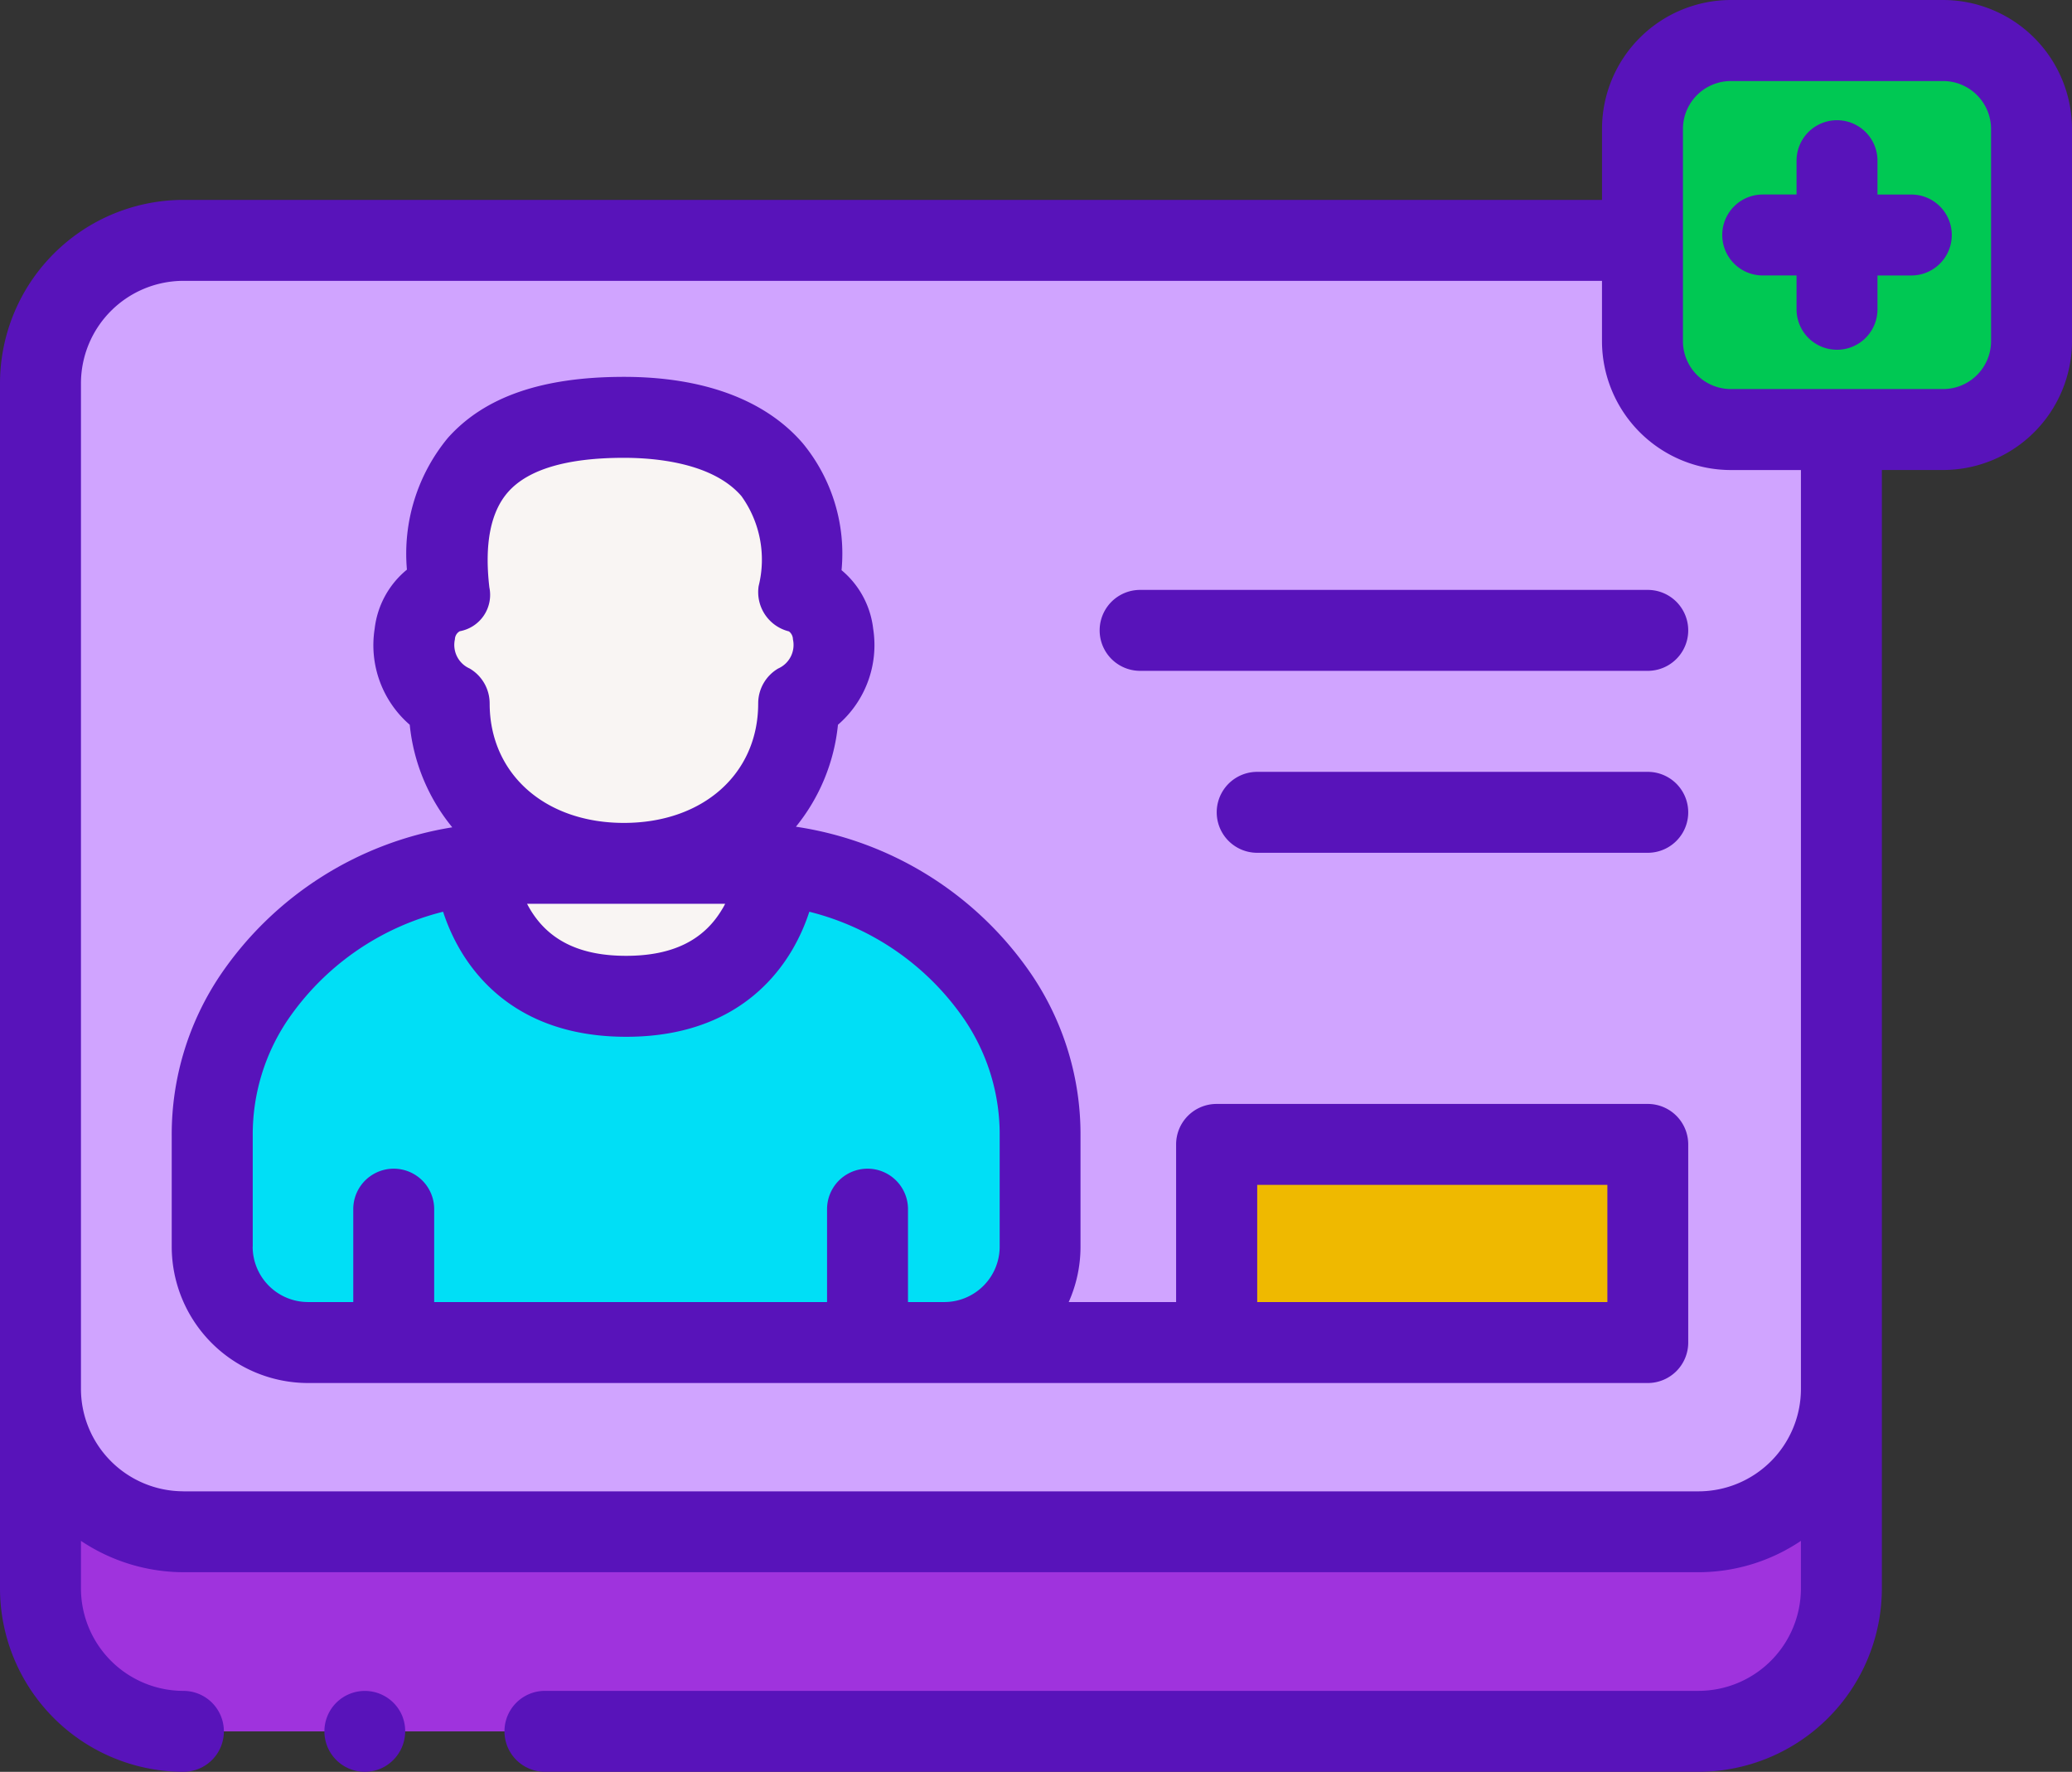 <svg xmlns="http://www.w3.org/2000/svg" width="100" height="85.512" viewBox="0 0 100 85.512">
  <rect x="0" y="0" width="100" height="85.512" fill="#333333" stroke="none"/>
  <g id="Grupo_10477" data-name="Grupo 10477" transform="translate(-1002.5 -699.744)">
    <g id="add-user_2_" data-name="add-user (2)" transform="translate(1002.5 662.655)">
      <path id="Caminho_48445" data-name="Caminho 48445" d="M96.918,105.613v46.3a6.9,6.9,0,0,1-6.9,6.9H16.9a6.9,6.9,0,0,1-6.9-6.9V103.38a6.9,6.9,0,0,1,6.9-6.9H87.316v4.863a4.268,4.268,0,0,0,4.268,4.268Z" transform="translate(-8.047 -47.793)" fill="#d0a4ff"/>
      <path id="Caminho_48446" data-name="Caminho 48446" d="M87.762,273.548a4.625,4.625,0,0,0,4.625-4.625v-5.341a11.875,11.875,0,0,0-2.027-6.7,14.8,14.8,0,0,0-12.227-6.459H66.687a14.8,14.8,0,0,0-12.227,6.459,11.876,11.876,0,0,0-2.027,6.7v5.341a4.625,4.625,0,0,0,4.625,4.625Z" transform="translate(-42.192 -171.667)" fill="#00dff6"/>
      <path id="Caminho_48447" data-name="Caminho 48447" d="M131.864,250.51h0s-.319,6.33-7.324,6.33-7.325-6.329-7.325-6.329v0a15.2,15.2,0,0,1,1.6-.086h11.447A15.2,15.2,0,0,1,131.864,250.51Z" transform="translate(-94.322 -171.668)" fill="#f9f5f3"/>
      <path id="Caminho_48448" data-name="Caminho 48448" d="M122.519,150.67a2.37,2.37,0,0,0-1.66-2.026c.993-6.572-3.776-8.433-8.433-8.433s-9.253,1.42-8.433,8.433a2.37,2.37,0,0,0-1.66,2.026,3.17,3.17,0,0,0,1.66,3.346c0,4.658,3.776,7.72,8.433,7.72s8.433-3.062,8.433-7.72A3.17,3.17,0,0,0,122.519,150.67Z" transform="translate(-82.317 -82.981)" fill="#f9f5f3"/>
      <path id="Caminho_48449" data-name="Caminho 48449" d="M16.9,396.81a6.9,6.9,0,0,1-6.9-6.9v-9.631a6.9,6.9,0,0,0,6.9,6.9H90.021a6.9,6.9,0,0,0,6.9-6.9v9.631a6.9,6.9,0,0,1-6.9,6.9H16.9Z" transform="translate(-8.047 -276.162)" fill="#9f33dd"/>
      <path id="Caminho_48450" data-name="Caminho 48450" d="M233.319,329.432h33.955v-9.561h-20.81v9.317" transform="translate(-187.749 -227.551)" fill="#efb900"/>
      <path id="Caminho_48451" data-name="Caminho 48451" d="M420.371,65.865H410.128a4.267,4.267,0,0,1-4.267-4.267V51.355a4.267,4.267,0,0,1,4.267-4.267h10.243a4.267,4.267,0,0,1,4.267,4.267V61.6A4.268,4.268,0,0,1,420.371,65.865Z" transform="translate(-326.591 -8.046)" fill="#00c853"/>
      <path id="Caminho_48452" data-name="Caminho 48452" d="M298.161,182.854h-24.5a1.953,1.953,0,0,0,0,3.906h24.5a1.953,1.953,0,0,0,0-3.906Z" transform="translate(-218.636 -117.295)" fill="#5813ba"/>
      <path id="Caminho_48453" data-name="Caminho 48453" d="M321.46,227.814H302.61a1.953,1.953,0,1,0,0,3.906h18.85a1.953,1.953,0,1,0,0-3.906Z" transform="translate(-241.935 -153.474)" fill="#5813ba"/>
      <path id="Caminho_48454" data-name="Caminho 48454" d="M113.67,165.3H92.86a1.953,1.953,0,0,0-1.953,1.953v7.608H85.724a6.537,6.537,0,0,0,.569-2.672v-5.341a13.766,13.766,0,0,0-2.367-7.8,16.741,16.741,0,0,0-11.368-7.127A9.264,9.264,0,0,0,74.587,147a5.077,5.077,0,0,0,1.7-4.631,4.32,4.32,0,0,0-1.527-2.829,8.372,8.372,0,0,0-1.868-6.12c-1.806-2.1-4.792-3.21-8.635-3.21-3.953,0-6.733.965-8.5,2.95a8.773,8.773,0,0,0-1.973,6.354,4.319,4.319,0,0,0-1.557,2.854A5.077,5.077,0,0,0,53.92,147a9.262,9.262,0,0,0,2.053,4.95,16.741,16.741,0,0,0-11.173,7.1,13.767,13.767,0,0,0-2.367,7.8v5.341a6.586,6.586,0,0,0,6.578,6.578H113.67a1.953,1.953,0,0,0,1.953-1.953v-9.561A1.953,1.953,0,0,0,113.67,165.3Zm-44.528-9.658c-.05.1-.1.193-.162.289-.9,1.495-2.413,2.221-4.617,2.221-2.153,0-3.642-.692-4.553-2.116-.084-.131-.159-.264-.227-.395ZM56.1,142.876a.463.463,0,0,1,.235-.39,1.783,1.783,0,0,0,1.428-2.116c-.246-2.1.061-3.656.912-4.612.969-1.089,2.847-1.641,5.582-1.641,1.525,0,4.289.24,5.674,1.851a5.254,5.254,0,0,1,.828,4.338,1.953,1.953,0,0,0,1.462,2.188.491.491,0,0,1,.193.384,1.243,1.243,0,0,1-.711,1.407,1.953,1.953,0,0,0-.966,1.685c0,3.4-2.665,5.767-6.48,5.767s-6.48-2.372-6.48-5.767a1.953,1.953,0,0,0-.966-1.685A1.244,1.244,0,0,1,56.1,142.876Zm-9.757,29.313v-5.341a9.877,9.877,0,0,1,1.687-5.6,12.841,12.841,0,0,1,7.5-5.224,9.344,9.344,0,0,0,.876,1.927c1.132,1.874,3.431,4.108,7.962,4.108s6.829-2.234,7.961-4.109a9.339,9.339,0,0,0,.876-1.926,12.841,12.841,0,0,1,7.5,5.224,9.877,9.877,0,0,1,1.687,5.6v5.341a2.675,2.675,0,0,1-2.672,2.672H77.967v-4.483a1.953,1.953,0,0,0-3.906,0v4.483H55.1v-4.483a1.953,1.953,0,1,0-3.906,0v4.483H49.011a2.675,2.675,0,0,1-2.672-2.672Zm65.378,2.672h-16.9v-5.654h16.9Z" transform="translate(-34.145 -74.933)" fill="#5813ba"/>
      <path id="Caminho_48455" data-name="Caminho 48455" d="M93.779,37.089H83.537a6.227,6.227,0,0,0-6.22,6.22v3.427H8.852A8.862,8.862,0,0,0,0,55.588V113.75A8.862,8.862,0,0,0,8.852,122.6a1.953,1.953,0,0,0,0-3.906,4.951,4.951,0,0,1-4.945-4.945v-2.295a8.932,8.932,0,0,0,4.945,1.513H81.974a8.865,8.865,0,0,0,4.943-1.513v2.294a4.95,4.95,0,0,1-4.943,4.945H26.3a1.953,1.953,0,0,0,0,3.906H81.974a8.861,8.861,0,0,0,8.85-8.851V59.772H93.78A6.227,6.227,0,0,0,100,53.552V43.309a6.228,6.228,0,0,0-6.221-6.22ZM8.852,109.062a4.95,4.95,0,0,1-4.945-4.944V55.588a4.951,4.951,0,0,1,4.945-4.945H77.316v2.91a6.228,6.228,0,0,0,6.221,6.221h3.381v44.346a4.949,4.949,0,0,1-4.943,4.944H8.852Zm87.242-55.51a2.317,2.317,0,0,1-2.314,2.314H83.537a2.317,2.317,0,0,1-2.314-2.314V43.309A2.317,2.317,0,0,1,83.537,41H93.779a2.317,2.317,0,0,1,2.314,2.314Z" fill="#5813ba"/>
      <path id="Caminho_48456" data-name="Caminho 48456" d="M434.694,70.382h-1.633V68.748a1.953,1.953,0,1,0-3.906,0v1.633h-1.633a1.953,1.953,0,1,0,0,3.906h1.633v1.633a1.953,1.953,0,1,0,3.906,0V74.288h1.633a1.953,1.953,0,0,0,0-3.906Z" transform="translate(-342.449 -23.904)" fill="#5813ba"/>
      <path id="Caminho_48457" data-name="Caminho 48457" d="M83.932,456.139a1.952,1.952,0,1,0-1.057,2.551A1.969,1.969,0,0,0,83.932,456.139Z" transform="translate(-64.52 -336.238)" fill="#5813ba"/>
    </g>
  </g>
</svg>
